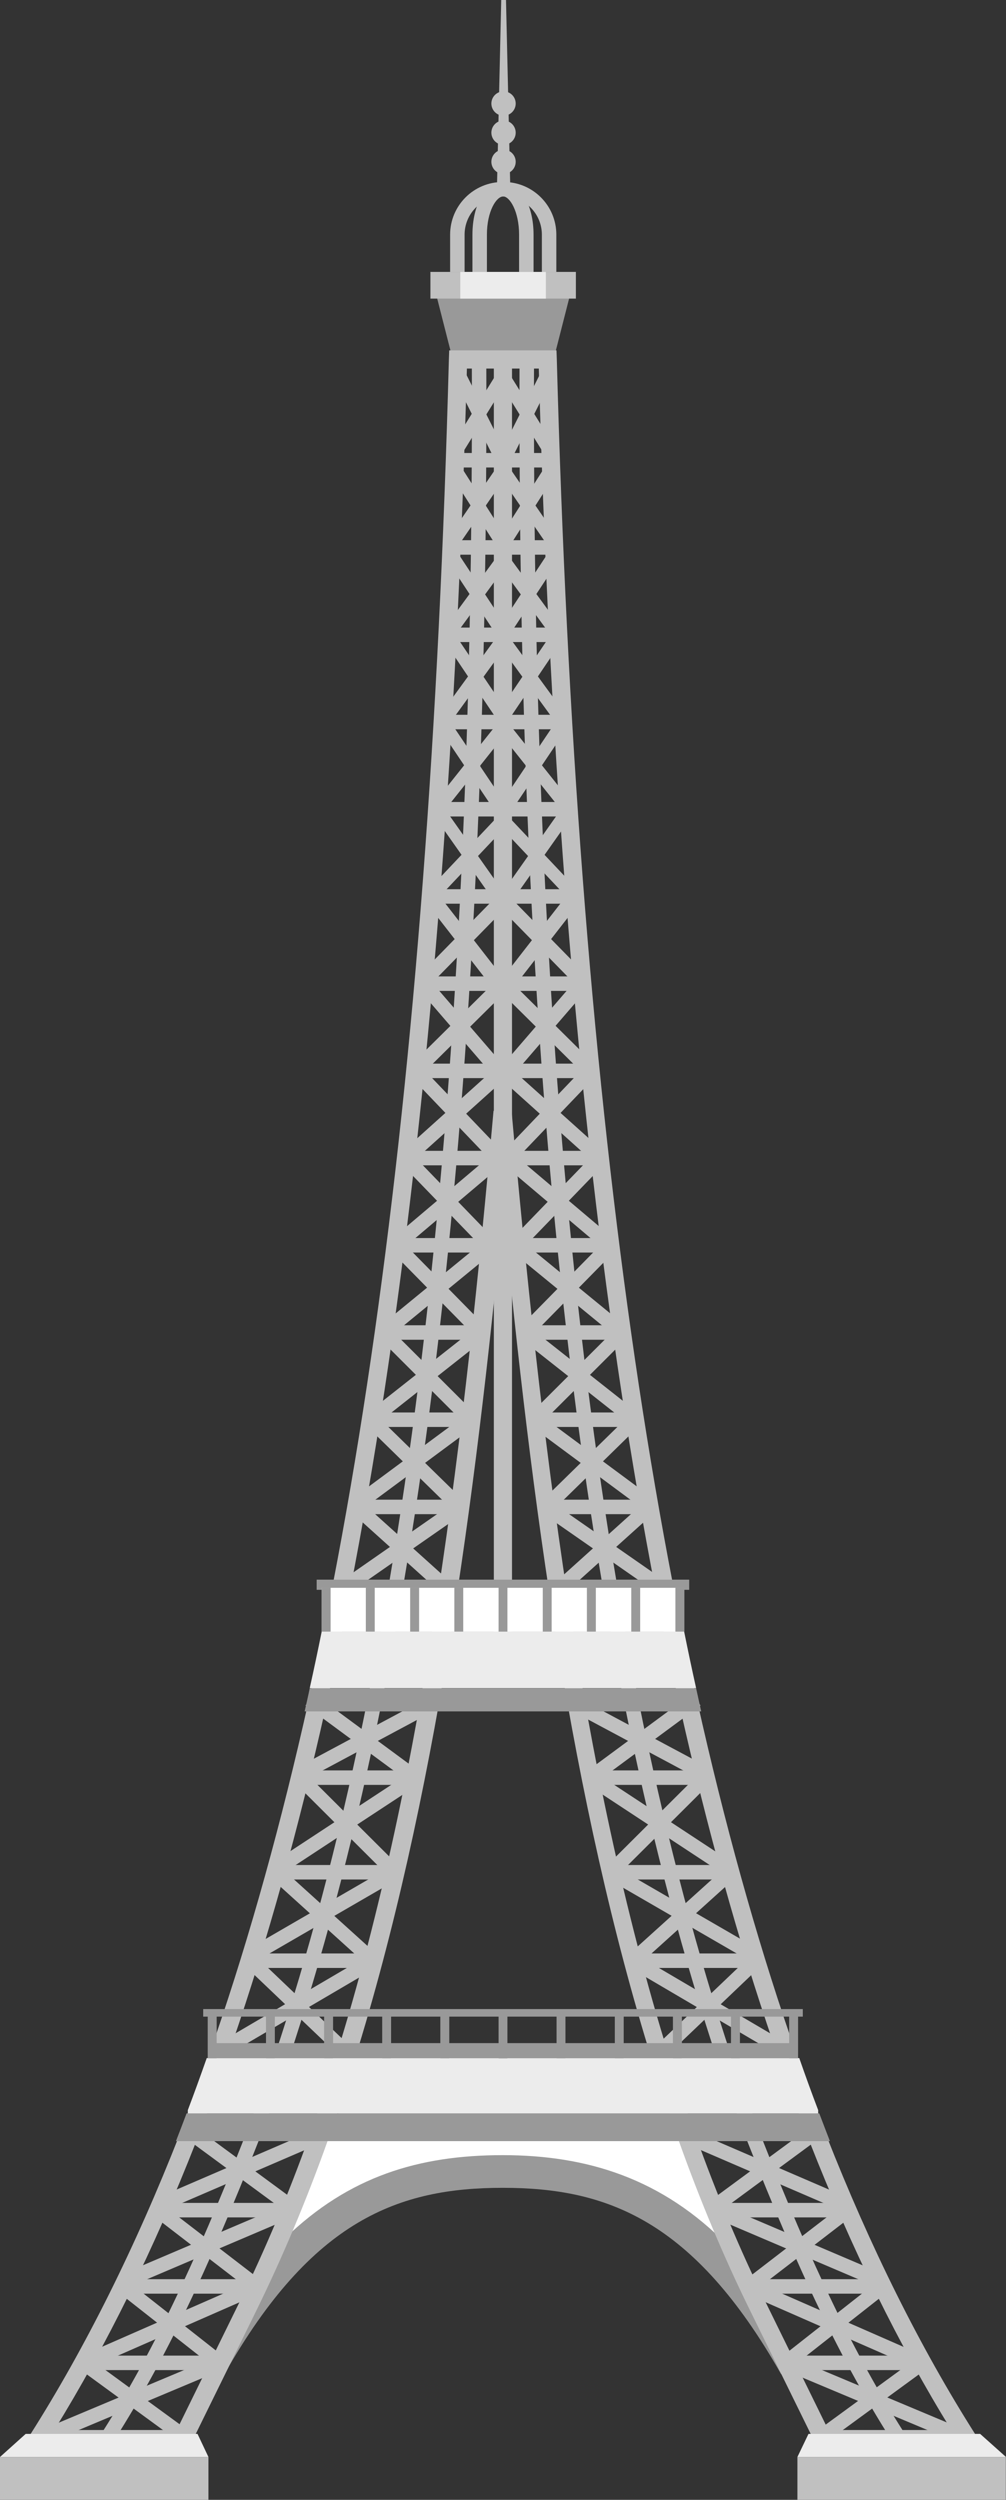 <?xml version="1.0" encoding="UTF-8"?> <svg xmlns="http://www.w3.org/2000/svg" id="b" viewBox="0 0 65.35 162.24"><rect x="0" y="0" width="65.35" height="162.24" fill="#333333" stroke="none"/> <g id="c"> <g> <path d="M36.14,18.8h-6.9v-3.57c0-1.89,1.53-3.42,3.42-3.42h.06c1.89,0,3.42,1.53,3.42,3.42v3.57Zm-5.96-.94h5.02v-2.63c0-1.37-1.11-2.48-2.48-2.48h-.06c-1.37,0-2.48,1.11-2.48,2.48v2.63Z" style="fill:silver;"></path> <path d="M34.67,18.8h-3.98v-3.57c0-1.95,.85-3.42,1.97-3.42s2,1.47,2,3.42v3.57Zm-3.04-.94h2.09v-2.63c0-1.51-.61-2.48-1.03-2.48-.45,0-1.06,.97-1.06,2.48v2.63Z" style="fill:silver;"></path> <polygon points="27.96 17.65 29.41 23.33 35.96 23.33 37.41 17.65 27.96 17.65" style="fill:#999;"></polygon> <rect x="32.08" y="23.33" width="1.18" height="82.56" style="fill:silver;"></rect> <g> <path d="M48.46,148.25c-1.14-2.64-2.52-5.19-3.42-7.93-.55-1.67-1.24-3.24-1.94-4.82H22.36c-.09,1.01-.46,1.97-.93,2.94-.8,1.66-1.48,3.36-2.18,5.07-1.46,3.57-2.98,7.11-5,10.39l.33,.18c5.69-10.04,11.35-12.09,18.08-12.09s12.39,2.06,18.08,12.09l.24-.13c-1.19-1.81-1.98-4.41-2.54-5.7Z" style="fill:#999;"></path> <path d="M45.04,140.32c-.3-.93-.65-1.82-1.02-2.7H21.8c-.11,.27-.23,.55-.37,.82-.8,1.66-1.48,3.36-2.18,5.07-.24,.58-.48,1.16-.72,1.74,4.15-4.01,8.69-5.38,14.13-5.38s10.36,1.49,14.65,5.9c-.83-1.79-1.67-3.57-2.29-5.45Z" style="fill:#fff;"></path> </g> <g> <path d="M63.94,158.89h-10.82l-4.47-9.09c-1.63-3.32-3.16-6.95-4.53-10.79-.18-.48-.34-.96-.51-1.45l-.1-.29c-.42-1.23-.79-2.37-1.13-3.48-5.27-16.87-7.86-36.32-9.69-55.29-1.83,18.97-4.42,38.42-9.69,55.29-.35,1.11-.71,2.24-1.13,3.47l-.09,.27c-.17,.49-.34,.99-.52,1.48-1.37,3.83-2.9,7.46-4.53,10.79l-4.47,9.09H1.41l.57-.91c3.57-5.62,6.82-12.15,9.67-19.4,.22-.57,.44-1.14,.66-1.72,.03-.08,.05-.13,.07-.18,.41-1.1,.81-2.2,1.18-3.26,9.22-26.21,14.32-62.23,15.6-110.11l.02-.57h6.97l.02,.57c1.29,47.88,6.39,83.9,15.6,110.11,.37,1.07,.77,2.16,1.18,3.25,.02,.07,.04,.12,.06,.17,.23,.61,.45,1.18,.67,1.75,2.85,7.25,6.1,13.77,9.67,19.39l.57,.91Zm-10.09-1.18h7.95c-3.39-5.48-6.48-11.76-9.2-18.69-.22-.57-.45-1.15-.67-1.74-.02-.05-.05-.13-.08-.2-.41-1.09-.81-2.19-1.19-3.27-9.22-26.22-14.34-62.17-15.66-109.89h-4.67c-1.31,47.72-6.44,83.67-15.66,109.89-.38,1.07-.78,2.18-1.19,3.27-.03,.07-.05,.15-.09,.23-.21,.56-.43,1.14-.66,1.71-2.72,6.93-5.82,13.22-9.2,18.69h7.95l4.14-8.43c1.61-3.29,3.12-6.88,4.48-10.67,.18-.49,.35-.97,.52-1.46l.09-.26c.41-1.21,.78-2.34,1.12-3.44,5.82-18.64,8.36-40.51,10.23-61.36h1.17c1.87,20.85,4.41,42.72,10.23,61.36,.34,1.1,.71,2.22,1.12,3.44l.1,.28c.17,.48,.33,.96,.51,1.43,1.36,3.8,2.87,7.39,4.48,10.68l4.14,8.43Z" style="fill:silver;"></path> <path d="M7.47,158.32l-.8-.51c3.16-4.97,5.92-10.71,9.25-19.18,.22-.57,.44-1.14,.66-1.73,.03-.07,.05-.13,.07-.19l.13-.34c.36-.94,.72-1.92,1.05-2.91,8.8-26.44,12.99-62.47,12.82-110.14h.94c.17,47.77-4.04,83.89-12.87,110.44-.33,1-.71,1.99-1.06,2.94l-.13,.33c-.02,.07-.05,.14-.08,.22-.22,.57-.44,1.15-.66,1.72-3.35,8.53-6.14,14.32-9.33,19.34Z" style="fill:silver;"></path> <path d="M57.88,158.32c-3.19-5.03-5.98-10.81-9.33-19.34-.22-.57-.45-1.15-.67-1.74-.02-.06-.05-.13-.08-.21l-.12-.33c-.36-.95-.73-1.94-1.06-2.94-8.83-26.54-13.04-62.67-12.87-110.44h.94c-.17,47.67,4.02,83.7,12.82,110.14,.33,.98,.7,1.96,1.05,2.91l.13,.33c.02,.07,.04,.12,.07,.18,.23,.6,.45,1.17,.67,1.74,3.33,8.47,6.09,14.21,9.25,19.18l-.8,.51Z" style="fill:silver;"></path> <rect x="5.42" y="152.88" width="8.88" height=".94" style="fill:silver;"></rect> <rect x="51.05" y="152.88" width="8.88" height=".94" style="fill:silver;"></rect> <rect x="8" y="147.92" width="8.73" height=".94" style="fill:silver;"></rect> <rect x="48.62" y="147.92" width="8.73" height=".94" style="fill:silver;"></rect> <rect x="10.28" y="142.97" width="8.62" height=".94" style="fill:silver;"></rect> <rect x="46.45" y="142.97" width="8.62" height=".94" style="fill:silver;"></rect> <rect x="16.22" y="126.78" width="8.03" height=".94" style="fill:silver;"></rect> <rect x="41.09" y="126.78" width="8.03" height=".94" style="fill:silver;"></rect> <rect x="17.9" y="121.04" width="7.77" height=".94" style="fill:silver;"></rect> <rect x="39.67" y="121.04" width="7.77" height=".94" style="fill:silver;"></rect> <rect x="19.49" y="114.9" width="7.5" height=".94" style="fill:silver;"></rect> <rect x="38.36" y="114.9" width="7.5" height=".94" style="fill:silver;"></rect> <rect x="23.14" y="97.33" width="6.74" height=".94" style="fill:silver;"></rect> <rect x="35.47" y="97.33" width="6.74" height=".94" style="fill:silver;"></rect> <rect x="24.09" y="91.67" width="6.52" height=".94" style="fill:silver;"></rect> <rect x="34.74" y="91.67" width="6.52" height=".94" style="fill:silver;"></rect> <rect x="24.94" y="86.01" width="6.33" height=".94" style="fill:silver;"></rect> <rect x="34.08" y="86.01" width="6.33" height=".94" style="fill:silver;"></rect> <rect x="25.7" y="80.35" width="6.16" height=".94" style="fill:silver;"></rect> <rect x="33.49" y="80.35" width="6.16" height=".94" style="fill:silver;"></rect> <rect x="26.37" y="74.69" width="6.02" height=".94" style="fill:silver;"></rect> <rect x="32.95" y="74.69" width="6.02" height=".94" style="fill:silver;"></rect> <rect x="26.98" y="69.03" width="5.7" height=".94" style="fill:silver;"></rect> <rect x="32.67" y="69.03" width="5.7" height=".94" style="fill:silver;"></rect> <rect x="27.51" y="63.37" width="5.16" height=".94" style="fill:silver;"></rect> <rect x="32.67" y="63.37" width="5.16" height=".94" style="fill:silver;"></rect> <rect x="27.99" y="57.71" width="4.68" height=".94" style="fill:silver;"></rect> <rect x="32.67" y="57.71" width="4.68" height=".94" style="fill:silver;"></rect> <rect x="28.4" y="52.05" width="4.27" height=".94" style="fill:silver;"></rect> <rect x="32.67" y="52.05" width="4.27" height=".94" style="fill:silver;"></rect> <rect x="28.76" y="46.39" width="3.91" height=".94" style="fill:silver;"></rect> <rect x="32.67" y="46.39" width="3.91" height=".94" style="fill:silver;"></rect> <rect x="29.08" y="40.73" width="3.59" height=".94" style="fill:silver;"></rect> <rect x="32.67" y="40.73" width="3.59" height=".94" style="fill:silver;"></rect> <rect x="29.34" y="35.06" width="3.33" height=".94" style="fill:silver;"></rect> <rect x="32.67" y="35.06" width="3.33" height=".94" style="fill:silver;"></rect> <rect x="29.57" y="29.4" width="3.11" height=".94" style="fill:silver;"></rect> <rect x="32.67" y="29.4" width="3.11" height=".94" style="fill:silver;"></rect> <rect x="1.99" y="155.35" width="12.81" height=".94" transform="translate(-59.62 15.38) rotate(-22.76)" style="fill:silver;"></rect> <rect x="56.48" y="149.42" width=".94" height="12.81" transform="translate(-108.77 148.11) rotate(-67.26)" style="fill:silver;"></rect> <rect x="8.34" y="151.62" width=".94" height="8.4" transform="translate(-122.24 71.07) rotate(-53.87)" style="fill:silver;"></rect> <rect x="52.34" y="155.35" width="8.4" height=".94" transform="translate(-81.02 63.33) rotate(-36.14)" style="fill:silver;"></rect> <rect x="4.9" y="150.4" width="12.34" height=".94" transform="translate(-59.62 17.13) rotate(-23.66)" style="fill:silver;"></rect> <rect x="53.8" y="144.7" width=".94" height="12.34" transform="translate(-105.7 140.05) rotate(-66.34)" style="fill:silver;"></rect> <rect x="10.68" y="146.86" width=".94" height="8.02" transform="translate(-114.36 66.41) rotate(-51.83)" style="fill:silver;"></rect> <rect x="50.19" y="150.4" width="8.02" height=".94" transform="translate(-81.67 65.78) rotate(-38.18)" style="fill:silver;"></rect> <rect x="7.72" y="145.25" width="11.64" height=".94" transform="translate(-55.99 16.94) rotate(-23.06)" style="fill:silver;"></rect> <rect x="51.33" y="139.9" width=".94" height="11.64" transform="translate(-102.57 136.28) rotate(-66.93)" style="fill:silver;"></rect> <rect x="13.03" y="141.85" width=".94" height="8.13" transform="translate(-110.42 67.7) rotate(-52.45)" style="fill:silver;"></rect> <rect x="47.78" y="145.45" width="8.13" height=".94" transform="translate(-78.18 61.81) rotate(-37.54)" style="fill:silver;"></rect> <rect x="9.82" y="140.42" width="11.33" height=".94" transform="translate(-54.48 17.62) rotate(-23.31)" style="fill:silver;"></rect> <rect x="49.39" y="135.22" width=".94" height="11.33" transform="translate(-99.25 130.94) rotate(-66.69)" style="fill:silver;"></rect> <rect x="15.32" y="136.65" width=".94" height="8.53" transform="translate(-107.1 70.18) rotate(-53.68)" style="fill:silver;"></rect> <rect x="45.29" y="140.44" width="8.53" height=".94" transform="translate(-73.88 56.78) rotate(-36.35)" style="fill:silver;"></rect> <rect x="13.52" y="129.7" width="11.53" height=".94" transform="translate(-63.21 27.65) rotate(-30.4)" style="fill:silver;"></rect> <rect x="45.59" y="124.4" width=".94" height="11.53" transform="translate(-89.51 103.99) rotate(-59.58)" style="fill:silver;"></rect> <rect x="18.89" y="125.91" width=".94" height="8.66" transform="translate(-88.27 54.4) rotate(-46.38)" style="fill:silver;"></rect> <rect x="41.66" y="129.76" width="8.66" height=".94" transform="translate(-77.15 67.67) rotate(-43.62)" style="fill:silver;"></rect> <rect x="15.49" y="123.77" width="10.91" height=".94" transform="translate(-59.43 27.22) rotate(-30.07)" style="fill:silver;"></rect> <rect x="43.93" y="118.78" width=".94" height="10.91" transform="translate(-85.38 100.48) rotate(-59.96)" style="fill:silver;"></rect> <rect x="20.6" y="120.1" width=".94" height="8.56" transform="translate(-85.34 56.64) rotate(-47.9)" style="fill:silver;"></rect> <rect x="39.99" y="123.91" width="8.56" height=".94" transform="translate(-71.93 61.72) rotate(-42.07)" style="fill:silver;"></rect> <rect x="17.06" y="117.87" width="10.82" height=".94" transform="translate(-61.27 31.75) rotate(-33.29)" style="fill:silver;"></rect> <rect x="42.41" y="112.94" width=".94" height="10.82" transform="translate(-79.57 89.18) rotate(-56.68)" style="fill:silver;"></rect> <rect x="22.04" y="113.91" width=".94" height="8.91" transform="translate(-77.24 50.79) rotate(-45.11)" style="fill:silver;"></rect> <rect x="38.37" y="117.89" width="8.91" height=".94" transform="translate(-71.04 64.71) rotate(-44.88)" style="fill:silver;"></rect> <rect x="18.77" y="112.41" width="9.93" height=".94" transform="translate(-50.43 24.54) rotate(-28.14)" style="fill:silver;"></rect> <rect x="41.14" y="107.92" width=".94" height="9.93" transform="translate(-77.56 96.38) rotate(-61.88)" style="fill:silver;"></rect> <rect x="23.09" y="108.58" width=".94" height="8.53" transform="translate(-81.26 64.86) rotate(-53.61)" style="fill:silver;"></rect> <rect x="37.53" y="112.37" width="8.53" height=".94" transform="translate(-58.83 46.85) rotate(-36.42)" style="fill:silver;"></rect> <rect x="21.31" y="100.02" width="9.41" height=".94" transform="translate(-52.72 32.85) rotate(-34.82)" style="fill:silver;"></rect> <rect x="38.86" y="95.78" width=".94" height="9.41" transform="translate(-65.63 75.41) rotate(-55.19)" style="fill:silver;"></rect> <rect x="25.66" y="96.47" width=".94" height="8.03" transform="translate(-66.04 52.68) rotate(-48.01)" style="fill:silver;"></rect> <rect x="35.2" y="100.02" width="8.03" height=".94" transform="translate(-57.16 52.05) rotate(-42)" style="fill:silver;"></rect> <rect x="22.27" y="94.42" width="9.24" height=".94" transform="translate(-51.17 34.61) rotate(-36.5)" style="fill:silver;"></rect> <rect x="37.98" y="90.27" width=".94" height="9.24" transform="translate(-60.7 69.36) rotate(-53.5)" style="fill:silver;"></rect> <rect x="26.51" y="90.92" width=".94" height="8.1" transform="translate(-59.8 47.9) rotate(-45.66)" style="fill:silver;"></rect> <rect x="34.31" y="94.5" width="8.1" height=".94" transform="translate(-55.47 53.91) rotate(-44.37)" style="fill:silver;"></rect> <rect x="23.11" y="88.84" width="9.14" height=".94" transform="translate(-49.36 36.31) rotate(-38.25)" style="fill:silver;"></rect> <rect x="37.2" y="84.74" width=".94" height="9.14" transform="translate(-55.78 63.57) rotate(-51.73)" style="fill:silver;"></rect> <rect x="27.3" y="85.31" width=".94" height="8.01" transform="translate(-55.06 45.87) rotate(-45.05)" style="fill:silver;"></rect> <rect x="33.57" y="88.84" width="8.01" height=".94" transform="translate(-52.1 52.61) rotate(-44.92)" style="fill:silver;"></rect> <rect x="23.93" y="83.18" width="8.94" height=".94" transform="translate(-46.59 36.94) rotate(-39.33)" style="fill:silver;"></rect> <rect x="36.48" y="79.18" width=".94" height="8.94" transform="translate(-51.18 59.26) rotate(-50.7)" style="fill:silver;"></rect> <rect x="28.01" y="79.68" width=".94" height="7.94" transform="translate(-50.48 43.97) rotate(-44.52)" style="fill:silver;"></rect> <rect x="32.9" y="83.18" width="7.94" height=".94" transform="translate(-48.62 51.28) rotate(-45.48)" style="fill:silver;"></rect> <rect x="24.66" y="77.52" width="8.77" height=".94" transform="translate(-43.48 37.18) rotate(-40.21)" style="fill:silver;"></rect> <rect x="35.83" y="73.61" width=".94" height="8.77" transform="translate(-46.7 55.38) rotate(-49.8)" style="fill:silver;"></rect> <rect x="28.64" y="74.05" width=".94" height="7.88" transform="translate(-46.06 42.22) rotate(-44.08)" style="fill:silver;"></rect> <rect x="32.3" y="77.52" width="7.88" height=".94" transform="translate(-45.01 49.81) rotate(-45.95)" style="fill:silver;"></rect> <polygon points="38.66 75.51 32.67 70.13 26.69 75.51 26.06 74.81 32.67 68.87 39.29 74.81 38.66 75.51" style="fill:silver;"></polygon> <rect x="29.21" y="68.41" width=".94" height="7.84" transform="translate(-41.78 40.62) rotate(-43.76)" style="fill:silver;"></rect> <rect x="31.74" y="71.86" width="7.84" height=".94" transform="translate(-41.25 48.1) rotate(-46.27)" style="fill:silver;"></rect> <rect x="25.87" y="66.35" width="7.63" height=".94" transform="translate(-38.41 40.19) rotate(-44.69)" style="fill:silver;"></rect> <rect x="35.19" y="63" width=".94" height="7.63" transform="translate(-36.91 45.15) rotate(-45.29)" style="fill:silver;"></rect> <rect x="29.48" y="62.93" width=".94" height="7.48" transform="translate(-36.27 35.75) rotate(-40.78)" style="fill:silver;"></rect> <rect x="31.66" y="66.2" width="7.48" height=".94" transform="translate(-38.2 49.89) rotate(-49.2)" style="fill:silver;"></rect> <rect x="26.47" y="60.73" width="6.98" height=".94" transform="translate(-34.72 39.75) rotate(-45.58)" style="fill:silver;"></rect> <rect x="34.92" y="57.71" width=".94" height="6.98" transform="translate(-32.72 42.26) rotate(-44.42)" style="fill:silver;"></rect> <rect x="29.72" y="57.42" width=".94" height="7.17" transform="translate(-31.11 31.41) rotate(-37.89)" style="fill:silver;"></rect> <rect x="31.57" y="60.54" width="7.17" height=".94" transform="translate(-34.58 51.27) rotate(-52.1)" style="fill:silver;"></rect> <rect x="26.99" y="55.44" width="6.41" height=".83" transform="translate(-31.13 39.42) rotate(-46.61)" style="fill:silver;"></rect> <rect x="34.74" y="52.64" width=".83" height="6.41" transform="translate(-28.76 39.43) rotate(-43.4)" style="fill:silver;"></rect> <rect x="29.99" y="51.89" width=".83" height="6.93" transform="translate(-26.34 27.63) rotate(-35.18)" style="fill:silver;"></rect> <rect x="31.48" y="54.94" width="6.93" height=".83" transform="translate(-30.42 52) rotate(-54.8)" style="fill:silver;"></rect> <rect x="27.2" y="49.6" width="6.41" height=".83" transform="translate(-27.66 42.65) rotate(-51.48)" style="fill:silver;"></rect> <rect x="34.53" y="46.81" width=".83" height="6.41" transform="translate(-23.54 32.66) rotate(-38.53)" style="fill:silver;"></rect> <rect x="30.19" y="46.3" width=".83" height="6.61" transform="translate(-22.47 25.52) rotate(-33.92)" style="fill:silver;"></rect> <rect x="31.44" y="49.19" width="6.61" height=".83" transform="translate(-25.8 50.73) rotate(-56.06)" style="fill:silver;"></rect> <polygon points="36.25 47.1 32.67 42.19 29.1 47.1 28.43 46.61 32.67 40.79 36.92 46.61 36.25 47.1" style="fill:silver;"></polygon> <polygon points="32.67 47.27 28.74 41.43 29.42 40.97 32.67 45.79 35.93 40.97 36.61 41.43 32.67 47.27" style="fill:silver;"></polygon> <rect x="27.91" y="38.48" width="5.7" height=".83" transform="translate(-18.79 40.71) rotate(-53.76)" style="fill:silver;"></rect> <rect x="34.17" y="36.05" width=".83" height="5.7" transform="translate(-16.31 27.98) rotate(-36.25)" style="fill:silver;"></rect> <rect x="30.48" y="35.58" width=".83" height="5.65" transform="translate(-16.03 23.33) rotate(-33.38)" style="fill:silver;"></rect> <rect x="31.63" y="37.99" width="5.65" height=".83" transform="translate(-16.58 46.03) rotate(-56.61)" style="fill:silver;"></rect> <polygon points="35.66 35.53 32.67 31.19 29.69 35.53 29.01 35.07 32.67 29.74 36.34 35.07 35.66 35.53" style="fill:silver;"></polygon> <rect x="30.6" y="30.04" width=".83" height="5.36" transform="translate(-12.74 21.83) rotate(-32.55)" style="fill:silver;"></rect> <rect x="31.66" y="32.31" width="5.36" height=".83" transform="translate(-11.72 44.06) rotate(-57.44)" style="fill:silver;"></rect> <polygon points="35.42 29.58 32.67 25.16 29.93 29.58 29.23 29.14 32.67 23.59 36.12 29.14 35.42 29.58" style="fill:silver;"></polygon> <rect x="30.68" y="23.82" width=".83" height="6.03" transform="translate(-8.74 16.85) rotate(-26.72)" style="fill:silver;"></rect> <rect x="31.24" y="26.42" width="6.03" height=".83" transform="translate(-5.12 45.35) rotate(-63.26)" style="fill:silver;"></rect> </g> <polygon points="13.54 159.46 0 159.46 1.67 157.96 12.83 157.96 13.54 159.46" style="fill:#ececec;"></polygon> <polygon points="51.8 159.46 65.35 159.46 63.67 157.96 52.52 157.96 51.8 159.46" style="fill:#ececec;"></polygon> <rect y="159.46" width="13.54" height="2.78" style="fill:silver;"></rect> <rect x="51.8" y="159.46" width="13.54" height="2.78" style="fill:silver;"></rect> <g> <g> <path d="M12.2,137.16v-.21c.42-1.11,.83-2.24,1.23-3.38H51.92c.4,1.15,.81,2.28,1.23,3.38v.21H12.2Z" style="fill:#ececec;"></path> <g> <rect x="13.5" y="130.64" width=".57" height="2.94" style="fill:#999;"></rect> <rect x="17.28" y="130.64" width=".57" height="2.94" style="fill:#999;"></rect> <rect x="21.06" y="130.64" width=".57" height="2.94" style="fill:#999;"></rect> <rect x="24.83" y="130.64" width=".57" height="2.94" style="fill:#999;"></rect> <rect x="28.61" y="130.64" width=".57" height="2.94" style="fill:#999;"></rect> <rect x="32.39" y="130.64" width=".57" height="2.94" style="fill:#999;"></rect> </g> <g> <rect x="51.27" y="130.64" width=".57" height="2.94" style="fill:#999;"></rect> <rect x="47.49" y="130.64" width=".57" height="2.94" style="fill:#999;"></rect> <rect x="43.72" y="130.64" width=".57" height="2.94" style="fill:#999;"></rect> <rect x="39.94" y="130.64" width=".57" height="2.94" style="fill:#999;"></rect> <rect x="36.16" y="130.64" width=".57" height="2.94" style="fill:#999;"></rect> <rect x="32.39" y="130.64" width=".57" height="2.94" style="fill:#999;"></rect> </g> <g> <rect x="51.27" y="130.64" width=".57" height="2.94" style="fill:#999;"></rect> <rect x="47.49" y="130.64" width=".57" height="2.94" style="fill:#999;"></rect> <rect x="43.72" y="130.64" width=".57" height="2.94" style="fill:#999;"></rect> <rect x="39.94" y="130.64" width=".57" height="2.94" style="fill:#999;"></rect> <rect x="36.16" y="130.64" width=".57" height="2.94" style="fill:#999;"></rect> <rect x="32.39" y="130.64" width=".57" height="2.94" style="fill:#999;"></rect> </g> <g> <rect x="13.5" y="130.64" width=".57" height="2.94" style="fill:#999;"></rect> <rect x="17.28" y="130.64" width=".57" height="2.94" style="fill:#999;"></rect> <rect x="21.06" y="130.64" width=".57" height="2.94" style="fill:#999;"></rect> <rect x="24.83" y="130.64" width=".57" height="2.94" style="fill:#999;"></rect> <rect x="28.61" y="130.64" width=".57" height="2.94" style="fill:#999;"></rect> <rect x="32.39" y="130.64" width=".57" height="2.94" style="fill:#999;"></rect> </g> <rect x="13.56" y="132.6" width="38.22" height=".98" style="fill:#999;"></rect> <path d="M11.43,138.96c.23-.59,.46-1.19,.69-1.8H53.22c.23,.61,.46,1.2,.69,1.8H11.43Z" style="fill:#999;"></path> <rect x="13.2" y="130.39" width="38.95" height=".49" style="fill:#999;"></rect> </g> <g> <rect x="20.57" y="102.52" width="24.2" height=".66" style="fill:#999;"></rect> <path d="M19.79,111.07c.11-.5,.23-1,.33-1.5h25.1c.11,.51,.22,1.01,.33,1.5H19.79Z" style="fill:#999;"></path> <path d="M20.12,109.56c.27-1.21,.53-2.44,.78-3.68h23.54c.25,1.24,.51,2.47,.78,3.68H20.12Z" style="fill:#ececec;"></path> <rect x="20.9" y="103.05" width="23.54" height="2.84" style="fill:#fff;"></rect> <g> <rect x="20.9" y="103.05" width=".57" height="2.84" style="fill:#999;"></rect> <rect x="23.77" y="103.05" width=".57" height="2.84" style="fill:#999;"></rect> <rect x="26.65" y="103.05" width=".57" height="2.84" style="fill:#999;"></rect> <rect x="29.52" y="103.05" width=".57" height="2.84" style="fill:#999;"></rect> <rect x="32.39" y="103.05" width=".57" height="2.84" style="fill:#999;"></rect> </g> <g> <rect x="43.88" y="103.05" width=".57" height="2.84" style="fill:#999;"></rect> <rect x="41.01" y="103.05" width=".57" height="2.84" style="fill:#999;"></rect> <rect x="38.13" y="103.05" width=".57" height="2.84" style="fill:#999;"></rect> <rect x="35.26" y="103.05" width=".57" height="2.84" style="fill:#999;"></rect> <rect x="32.39" y="103.05" width=".57" height="2.84" style="fill:#999;"></rect> </g> <g> <rect x="43.88" y="103.05" width=".57" height="2.84" style="fill:#999;"></rect> <rect x="41.01" y="103.05" width=".57" height="2.84" style="fill:#999;"></rect> <rect x="38.13" y="103.05" width=".57" height="2.84" style="fill:#999;"></rect> <rect x="35.26" y="103.05" width=".57" height="2.84" style="fill:#999;"></rect> <rect x="32.39" y="103.05" width=".57" height="2.84" style="fill:#999;"></rect> </g> <g> <rect x="20.9" y="103.05" width=".57" height="2.84" style="fill:#999;"></rect> <rect x="23.77" y="103.05" width=".57" height="2.84" style="fill:#999;"></rect> <rect x="26.65" y="103.05" width=".57" height="2.84" style="fill:#999;"></rect> <rect x="29.52" y="103.05" width=".57" height="2.84" style="fill:#999;"></rect> <rect x="32.39" y="103.05" width=".57" height="2.84" style="fill:#999;"></rect> </g> </g> </g> <rect x="27.96" y="17.65" width="9.45" height="1.73" style="fill:silver;"></rect> <rect x="29.9" y="17.65" width="5.56" height="1.73" style="fill:#ececec;"></rect> <polygon points="33.15 12.27 32.28 12.27 32.56 0 32.87 0 33.15 12.27" style="fill:silver;"></polygon> <circle cx="32.71" cy="10.5" r=".79" style="fill:silver;"></circle> <circle cx="32.71" cy="8.61" r=".79" style="fill:silver;"></circle> <circle cx="32.71" cy="6.72" r=".79" style="fill:silver;"></circle> </g> </g> </svg> 